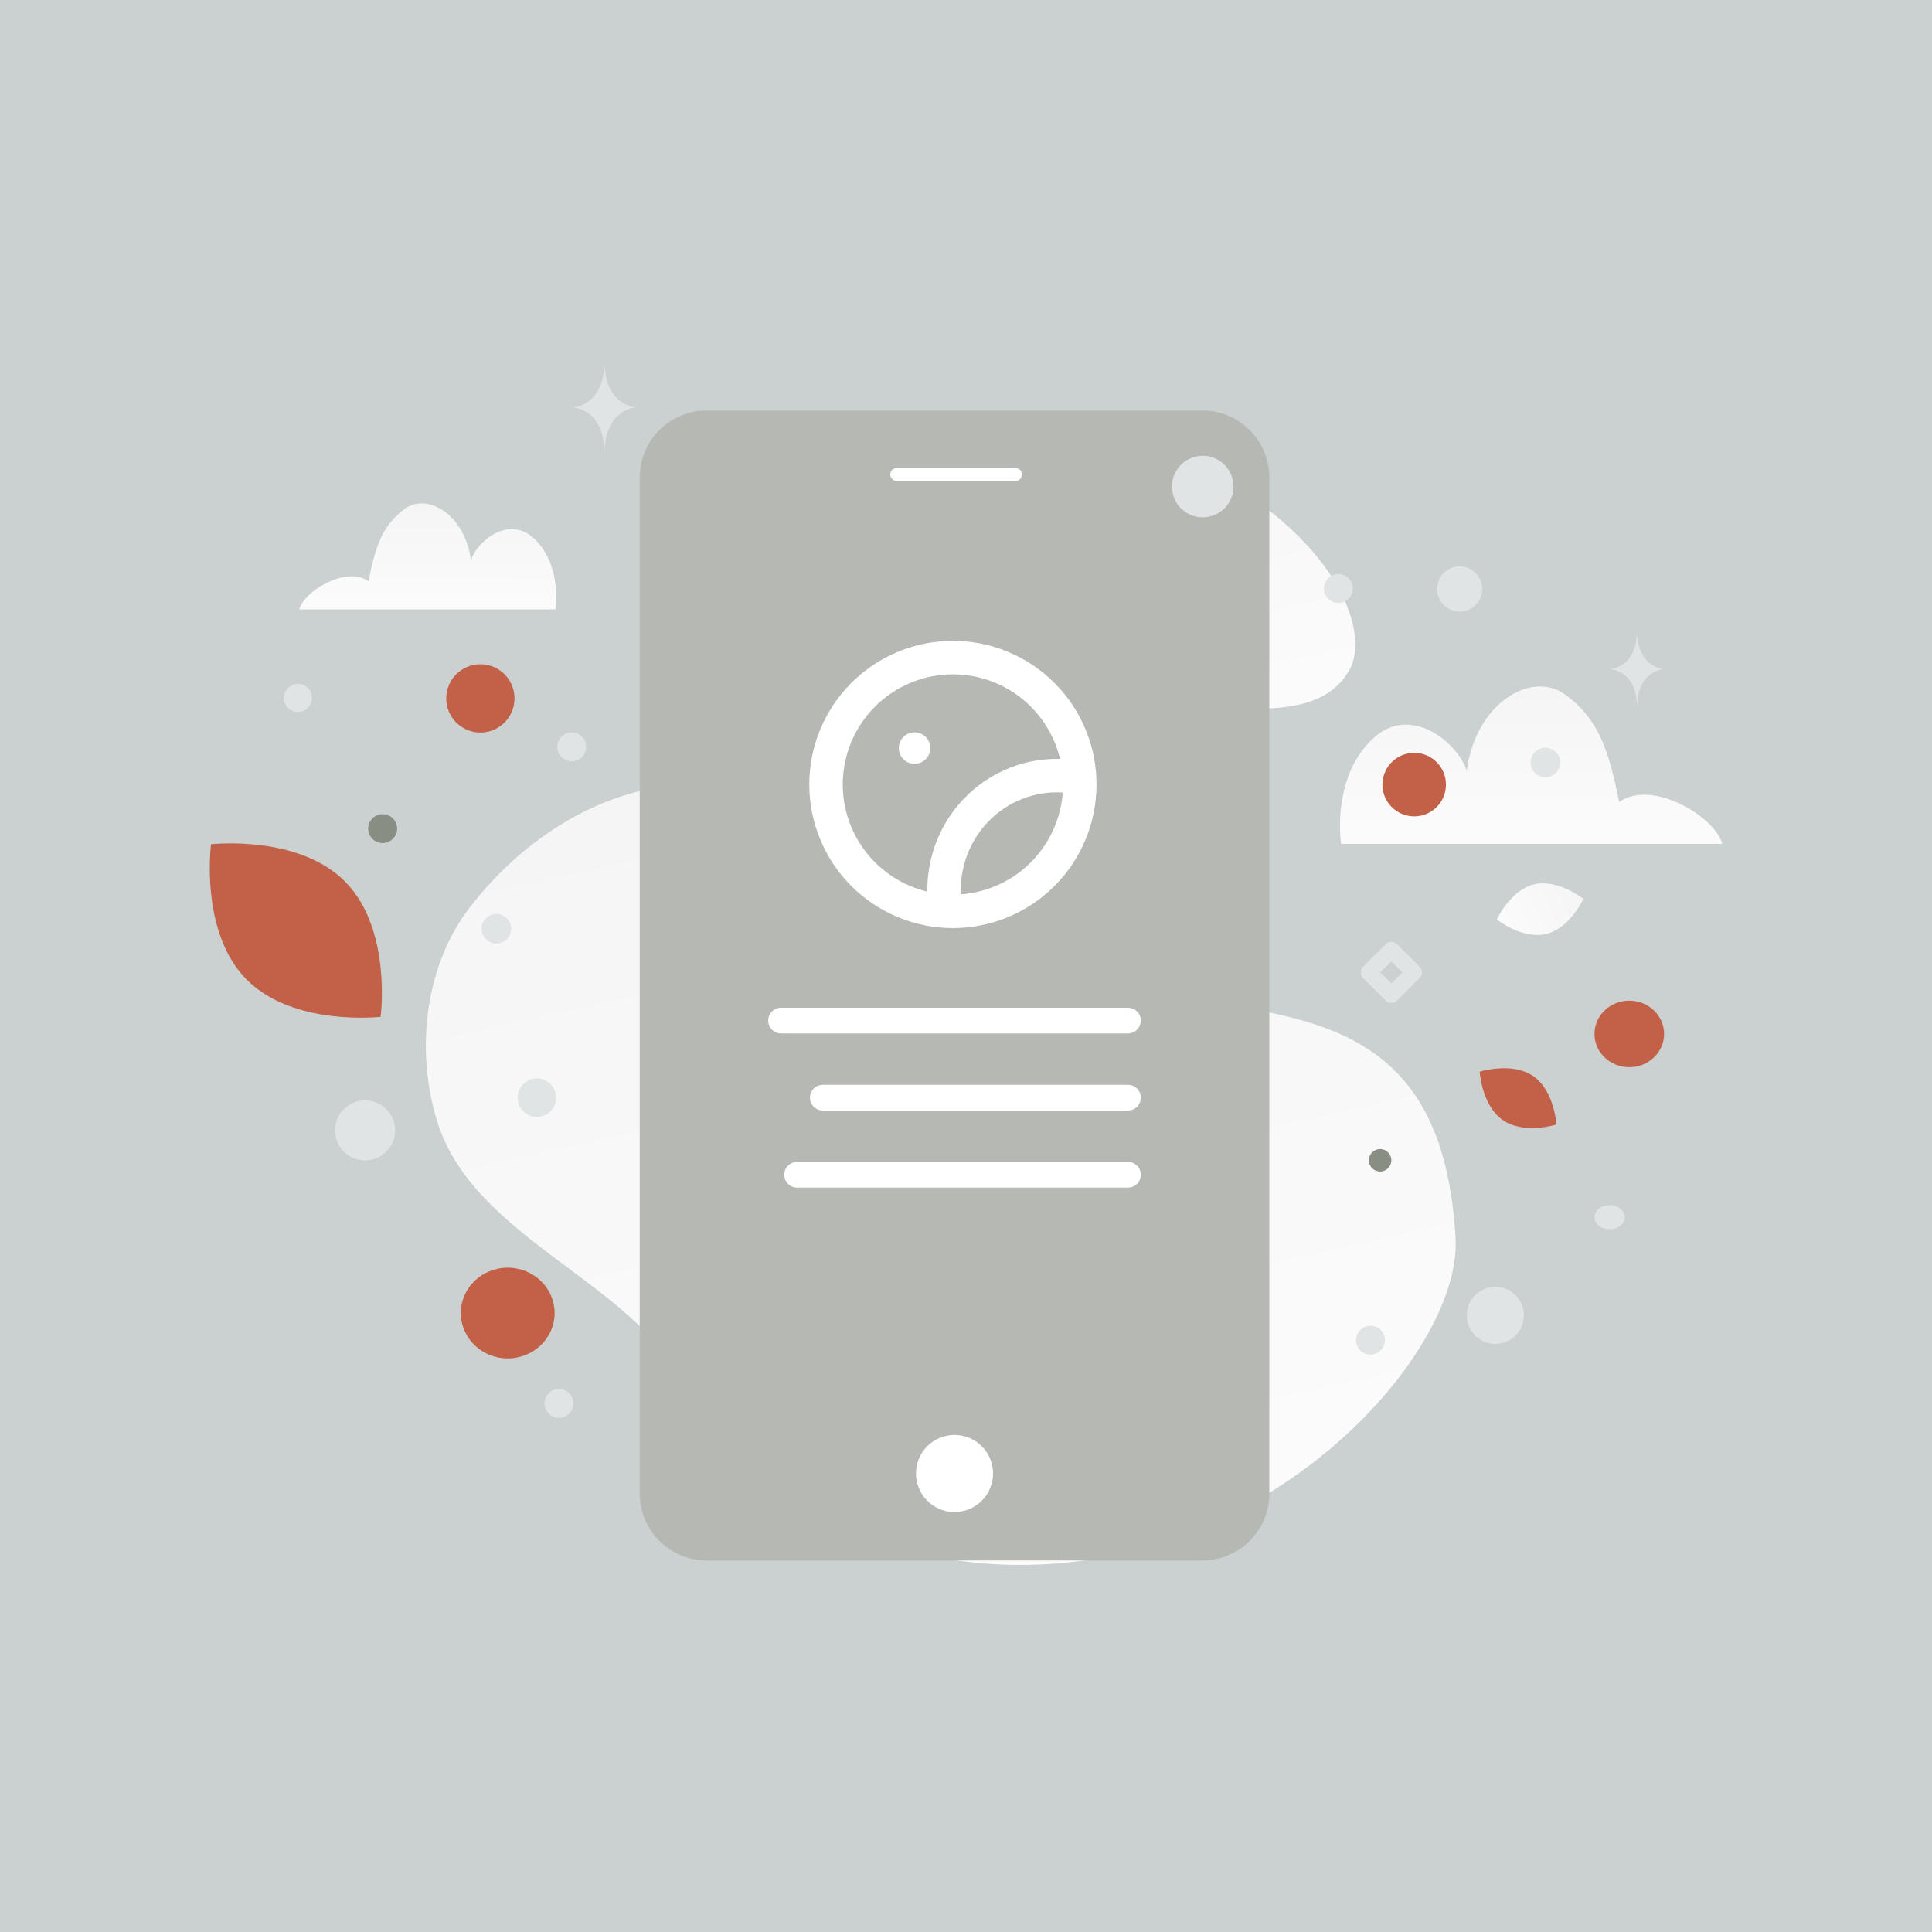 <svg width="600" height="600" viewBox="0 0 600 600" fill="none" xmlns="http://www.w3.org/2000/svg">
<rect width="600" height="600" fill="#CBD0D0"/>
<path d="M452.04 384.669C454.29 426.126 373.237 510.426 273.334 479.224C226.87 464.711 230.806 440.622 195.475 408.876C174.415 389.955 144.157 375.647 135.741 348.144C128.472 324.404 132.93 298.888 145.533 282.291C173.881 244.965 231.106 219.406 287.492 278.216C343.878 337.025 446.226 277.747 452.04 384.669V384.669Z" fill="url(#paint0_linear_182_1603)"/>
<path d="M419.113 207.982C412.45 219.872 397.86 221.505 374.486 219.246C356.906 217.544 340.875 216.226 323.295 206.641C310.989 199.937 301.249 190.866 294.139 182.056C286.435 172.512 275.682 161.62 280.954 150.799C288.197 135.934 330.091 123.414 370.77 143.888C415.457 166.384 425.629 196.362 419.113 207.982V207.982Z" fill="url(#paint1_linear_182_1603)"/>
<path d="M380.495 128.725C380.062 128.569 379.624 128.428 379.181 128.302C379.034 128.26 378.89 128.215 378.743 128.177C378.429 128.098 378.113 128.022 377.797 127.95C377.645 127.918 377.493 127.887 377.341 127.859C377.023 127.8 376.705 127.746 376.385 127.699C376.199 127.673 376.012 127.649 375.824 127.627C375.688 127.612 375.552 127.596 375.414 127.584C375.199 127.564 374.984 127.548 374.768 127.535C374.655 127.528 374.541 127.516 374.428 127.512C374.094 127.496 373.76 127.488 373.426 127.488H219.435C218.03 127.487 216.628 127.628 215.251 127.911C206.463 129.71 199.699 137.077 198.777 146.173C198.706 146.874 198.67 147.583 198.67 148.302V463.796C198.67 472.805 204.379 480.475 212.37 483.373C212.405 483.387 212.441 483.398 212.477 483.409C212.873 483.55 213.276 483.678 213.681 483.794C213.828 483.836 213.973 483.88 214.122 483.919C214.278 483.958 214.434 483.996 214.59 484.034C214.747 484.072 214.908 484.11 215.068 484.145C215.22 484.179 215.371 484.207 215.525 484.237C215.842 484.296 216.159 484.349 216.478 484.397C216.663 484.423 216.85 484.445 217.039 484.468C217.39 484.508 217.741 484.54 218.094 484.561C218.207 484.568 218.321 484.579 218.435 484.583C218.767 484.599 219.101 484.608 219.436 484.608H373.431C374.147 484.608 374.856 484.572 375.555 484.501C385.327 483.507 393.097 475.717 394.09 465.921C394.161 465.221 394.197 464.511 394.197 463.793V148.302C394.192 139.293 388.484 131.623 380.495 128.725Z" fill="#B6B9B3"/>
<path d="M296.431 469.574C303.043 469.574 308.402 464.214 308.402 457.603C308.402 450.992 303.043 445.632 296.431 445.632C289.82 445.632 284.46 450.992 284.46 457.603C284.46 464.214 289.82 469.574 296.431 469.574Z" fill="white"/>
<path d="M315.384 145.367H278.475C277.373 145.367 276.479 146.26 276.479 147.362C276.479 148.463 277.373 149.357 278.475 149.357H315.384C316.486 149.357 317.38 148.463 317.38 147.362C317.38 146.26 316.486 145.367 315.384 145.367Z" fill="white"/>
<path d="M534.849 262.081C532.784 253.832 513.278 241.784 502.854 249.048C499.655 233.333 496.662 223.532 486.208 215.791C475.755 208.049 458.313 218.168 455.511 239.364C452.71 230.651 438.467 218.908 427.026 228.809C416.44 237.972 415.378 253.324 416.484 262.067H534.849V262.081Z" fill="url(#paint2_linear_182_1603)"/>
<path d="M92.929 189.26C94.316 183.704 107.43 175.59 114.438 180.483C116.589 169.899 118.601 163.298 125.628 158.085C132.656 152.871 144.382 159.686 146.265 173.96C148.148 168.092 157.723 160.184 165.415 166.852C172.531 173.023 173.245 183.363 172.501 189.25H92.929V189.26Z" fill="url(#paint3_linear_182_1603)"/>
<path d="M284.02 237.212C286.719 237.212 288.907 235.024 288.907 232.325C288.907 229.626 286.719 227.438 284.02 227.438C281.321 227.438 279.132 229.626 279.132 232.325C279.132 235.024 281.321 237.212 284.02 237.212Z" fill="white"/>
<path d="M333.503 241.291C331.822 241.032 330.124 240.894 328.423 240.878C318.169 240.805 308.4 245.3 301.696 253.178C294.993 261.054 292.03 271.52 293.591 281.809" stroke="white" stroke-width="10.395" stroke-linecap="round" stroke-linejoin="round"/>
<path d="M335.337 243.626C335.336 254.077 331.185 264.099 323.795 271.488C316.406 278.878 306.383 283.029 295.933 283.03V283.03C285.483 283.03 275.46 278.878 268.071 271.489C260.681 264.099 256.529 254.077 256.529 243.626V243.626C256.529 233.176 260.681 223.153 268.07 215.764C275.46 208.374 285.482 204.223 295.933 204.223V204.223C306.383 204.223 316.406 208.374 323.796 215.764C331.185 223.153 335.337 233.176 335.337 243.626V243.626Z" stroke="white" stroke-width="10.395" stroke-linecap="round" stroke-linejoin="round"/>
<path d="M350.299 360.84H247.55C245.347 360.84 243.56 362.626 243.56 364.83V364.831C243.56 367.034 245.347 368.821 247.55 368.821H350.299C352.503 368.821 354.289 367.034 354.289 364.831V364.83C354.289 362.626 352.503 360.84 350.299 360.84Z" fill="white"/>
<path d="M350.3 336.899H255.53C253.327 336.899 251.54 338.685 251.54 340.889V340.89C251.54 343.093 253.327 344.88 255.53 344.88H350.3C352.503 344.88 354.289 343.093 354.289 340.89V340.889C354.289 338.685 352.503 336.899 350.3 336.899Z" fill="white"/>
<path d="M350.3 312.958H242.562C240.359 312.958 238.572 314.744 238.572 316.947V316.948C238.572 319.152 240.359 320.938 242.562 320.938H350.3C352.503 320.938 354.289 319.152 354.289 316.948V316.947C354.289 314.744 352.503 312.958 350.3 312.958Z" fill="white"/>
<path d="M166.749 334.903C170.054 334.903 172.734 337.583 172.734 340.889C172.734 344.194 170.054 346.874 166.749 346.874C163.443 346.874 160.763 344.194 160.763 340.889C160.763 337.583 163.443 334.903 166.749 334.903Z" fill="#E1E4E5"/>
<path d="M428.608 356.85C426.679 356.85 425.116 358.413 425.116 360.341C425.116 362.27 426.679 363.833 428.608 363.833C430.536 363.833 432.099 362.27 432.099 360.341C432.099 358.413 430.536 356.85 428.608 356.85Z" fill="#888F82"/>
<path d="M118.84 252.844C116.361 252.844 114.351 254.854 114.351 257.333C114.351 259.812 116.361 261.822 118.84 261.822C121.319 261.822 123.329 259.812 123.329 257.333C123.329 254.854 121.319 252.844 118.84 252.844Z" fill="#888F82"/>
<path d="M177.551 227.455C175.072 227.455 173.062 229.465 173.062 231.944C173.062 234.423 175.072 236.433 177.551 236.433C180.03 236.433 182.04 234.423 182.04 231.944C182.04 229.465 180.03 227.455 177.551 227.455Z" fill="#E1E4E5"/>
<path d="M425.615 411.715C428.094 411.715 430.104 413.725 430.104 416.204C430.104 418.684 428.094 420.693 425.615 420.693C423.136 420.693 421.126 418.684 421.126 416.204C421.126 413.725 423.136 411.715 425.615 411.715Z" fill="#E1E4E5"/>
<path d="M173.584 431.357C176.063 431.357 178.073 433.367 178.073 435.846C178.073 438.326 176.063 440.335 173.584 440.335C171.105 440.335 169.095 438.326 169.095 435.846C169.095 433.367 171.105 431.357 173.584 431.357Z" fill="#E1E4E5"/>
<path d="M415.639 178.286C418.118 178.286 420.128 180.296 420.128 182.775C420.128 185.254 418.118 187.264 415.639 187.264C413.16 187.264 411.15 185.254 411.15 182.775C411.15 180.296 413.16 178.286 415.639 178.286Z" fill="#E1E4E5"/>
<path d="M432.1 308.967L425.117 301.984L432.1 295.001L439.083 301.984L432.1 308.967Z" stroke="#E1E4E5" stroke-width="5.029" stroke-linecap="round" stroke-linejoin="round"/>
<path d="M480.128 290.065C472.706 291.823 464.856 285.528 464.856 285.528C464.856 285.528 469.045 276.387 476.47 274.634C483.892 272.876 491.739 279.164 491.739 279.164C491.739 279.164 487.55 288.306 480.128 290.065V290.065Z" fill="url(#paint4_linear_182_1603)"/>
<path d="M466.734 347.873C473.312 352.404 483.362 349.237 483.362 349.237C483.362 349.237 482.739 338.724 476.157 334.197C469.579 329.666 459.533 332.829 459.533 332.829C459.533 332.829 460.155 343.342 466.734 347.873Z" fill="#C26148"/>
<path d="M76.486 304.098C91.024 318.895 118.211 315.775 118.211 315.775C118.211 315.775 121.808 288.665 107.256 273.877C92.718 259.08 65.546 262.191 65.546 262.191C65.546 262.191 61.948 289.301 76.486 304.098Z" fill="#C26148"/>
<path d="M505.984 310.762C500.016 310.762 495.179 315.389 495.179 321.096C495.179 326.804 500.016 331.431 505.984 331.431C511.951 331.431 516.788 326.804 516.788 321.096C516.788 315.389 511.951 310.762 505.984 310.762Z" fill="#C26148"/>
<path d="M157.676 393.687C149.634 393.687 143.114 399.996 143.114 407.779C143.114 415.562 149.634 421.871 157.676 421.871C165.718 421.871 172.238 415.562 172.238 407.779C172.238 399.996 165.718 393.687 157.676 393.687Z" fill="#C26148"/>
<path d="M149.186 227.499C143.33 227.499 138.582 222.751 138.582 216.894C138.582 211.037 143.33 206.29 149.186 206.29C155.043 206.29 159.791 211.037 159.791 216.894C159.791 222.751 155.043 227.499 149.186 227.499Z" fill="#C26148"/>
<path d="M439.191 253.532C433.743 253.532 429.326 249.116 429.326 243.667C429.326 238.219 433.743 233.802 439.191 233.802C444.639 233.802 449.056 238.219 449.056 243.667C449.056 249.116 444.639 253.532 439.191 253.532Z" fill="#C26148"/>
<path d="M464.381 417.365C459.482 417.365 455.51 413.393 455.51 408.493C455.51 403.594 459.482 399.622 464.381 399.622C469.281 399.622 473.253 403.594 473.253 408.493C473.253 413.393 469.281 417.365 464.381 417.365Z" fill="#E1E4E5"/>
<path d="M113.368 360.368C108.215 360.368 104.037 356.19 104.037 351.036C104.037 345.882 108.215 341.704 113.368 341.704C118.522 341.704 122.7 345.882 122.7 351.036C122.7 356.19 118.522 360.368 113.368 360.368Z" fill="#E1E4E5"/>
<path d="M479.942 241.411C477.403 241.411 475.344 239.352 475.344 236.813C475.344 234.274 477.403 232.215 479.942 232.215C482.481 232.215 484.539 234.274 484.539 236.813C484.539 239.352 482.481 241.411 479.942 241.411Z" fill="#E1E4E5"/>
<path d="M453.317 189.927C449.441 189.927 446.299 186.785 446.299 182.91C446.299 179.034 449.441 175.892 453.317 175.892C457.193 175.892 460.334 179.034 460.334 182.91C460.334 186.785 457.193 189.927 453.317 189.927Z" fill="#E1E4E5"/>
<path d="M158.595 287.253C159.251 289.702 157.798 292.219 155.349 292.875C152.9 293.532 150.383 292.078 149.726 289.629C149.07 287.181 150.524 284.663 152.972 284.007C155.421 283.351 157.939 284.804 158.595 287.253Z" fill="#E1E4E5"/>
<path d="M92.532 221.108C90.122 221.108 88.168 219.154 88.168 216.744C88.168 214.334 90.122 212.38 92.532 212.38C94.942 212.38 96.895 214.334 96.895 216.744C96.895 219.154 94.942 221.108 92.532 221.108Z" fill="#E1E4E5"/>
<path d="M499.876 381.749C497.282 381.749 495.179 380.066 495.179 377.991C495.179 375.915 497.282 374.232 499.876 374.232C502.471 374.232 504.574 375.915 504.574 377.991C504.574 380.066 502.471 381.749 499.876 381.749Z" fill="#E1E4E5"/>
<path d="M382.744 148.633C384.109 153.729 381.085 158.967 375.988 160.333C370.892 161.699 365.654 158.674 364.288 153.578C362.923 148.481 365.947 143.243 371.043 141.878C376.14 140.512 381.378 143.536 382.744 148.633Z" fill="#E1E4E5"/>
<path d="M508.332 197.306H508.455C509.182 207.616 516.85 207.775 516.85 207.775C516.85 207.775 508.395 207.941 508.395 219.854C508.395 207.941 499.939 207.775 499.939 207.775C499.939 207.775 507.604 207.616 508.332 197.306V197.306ZM187.665 114H187.809C188.663 126.335 197.657 126.525 197.657 126.525C197.657 126.525 187.739 126.722 187.739 140.975C187.739 126.722 177.822 126.525 177.822 126.525C177.822 126.525 186.812 126.335 187.665 114Z" fill="#E1E4E5"/>
<defs>
<linearGradient id="paint0_linear_182_1603" x1="355.165" y1="633.172" x2="203.551" y2="-50.856" gradientUnits="userSpaceOnUse">
<stop stop-color="white"/>
<stop offset="1" stop-color="#EEEEEE"/>
</linearGradient>
<linearGradient id="paint1_linear_182_1603" x1="374.233" y1="285.038" x2="314.854" y2="18.211" gradientUnits="userSpaceOnUse">
<stop stop-color="white"/>
<stop offset="1" stop-color="#EEEEEE"/>
</linearGradient>
<linearGradient id="paint2_linear_182_1603" x1="478.025" y1="289.486" x2="477.404" y2="160.013" gradientUnits="userSpaceOnUse">
<stop stop-color="white"/>
<stop offset="1" stop-color="#EEEEEE"/>
</linearGradient>
<linearGradient id="paint3_linear_182_1603" x1="131.13" y1="207.717" x2="131.549" y2="120.52" gradientUnits="userSpaceOnUse">
<stop stop-color="white"/>
<stop offset="1" stop-color="#EEEEEE"/>
</linearGradient>
<linearGradient id="paint4_linear_182_1603" x1="452.179" y1="294.436" x2="517.15" y2="263.742" gradientUnits="userSpaceOnUse">
<stop stop-color="white"/>
<stop offset="1" stop-color="#EEEEEE"/>
</linearGradient>
</defs>
</svg>
